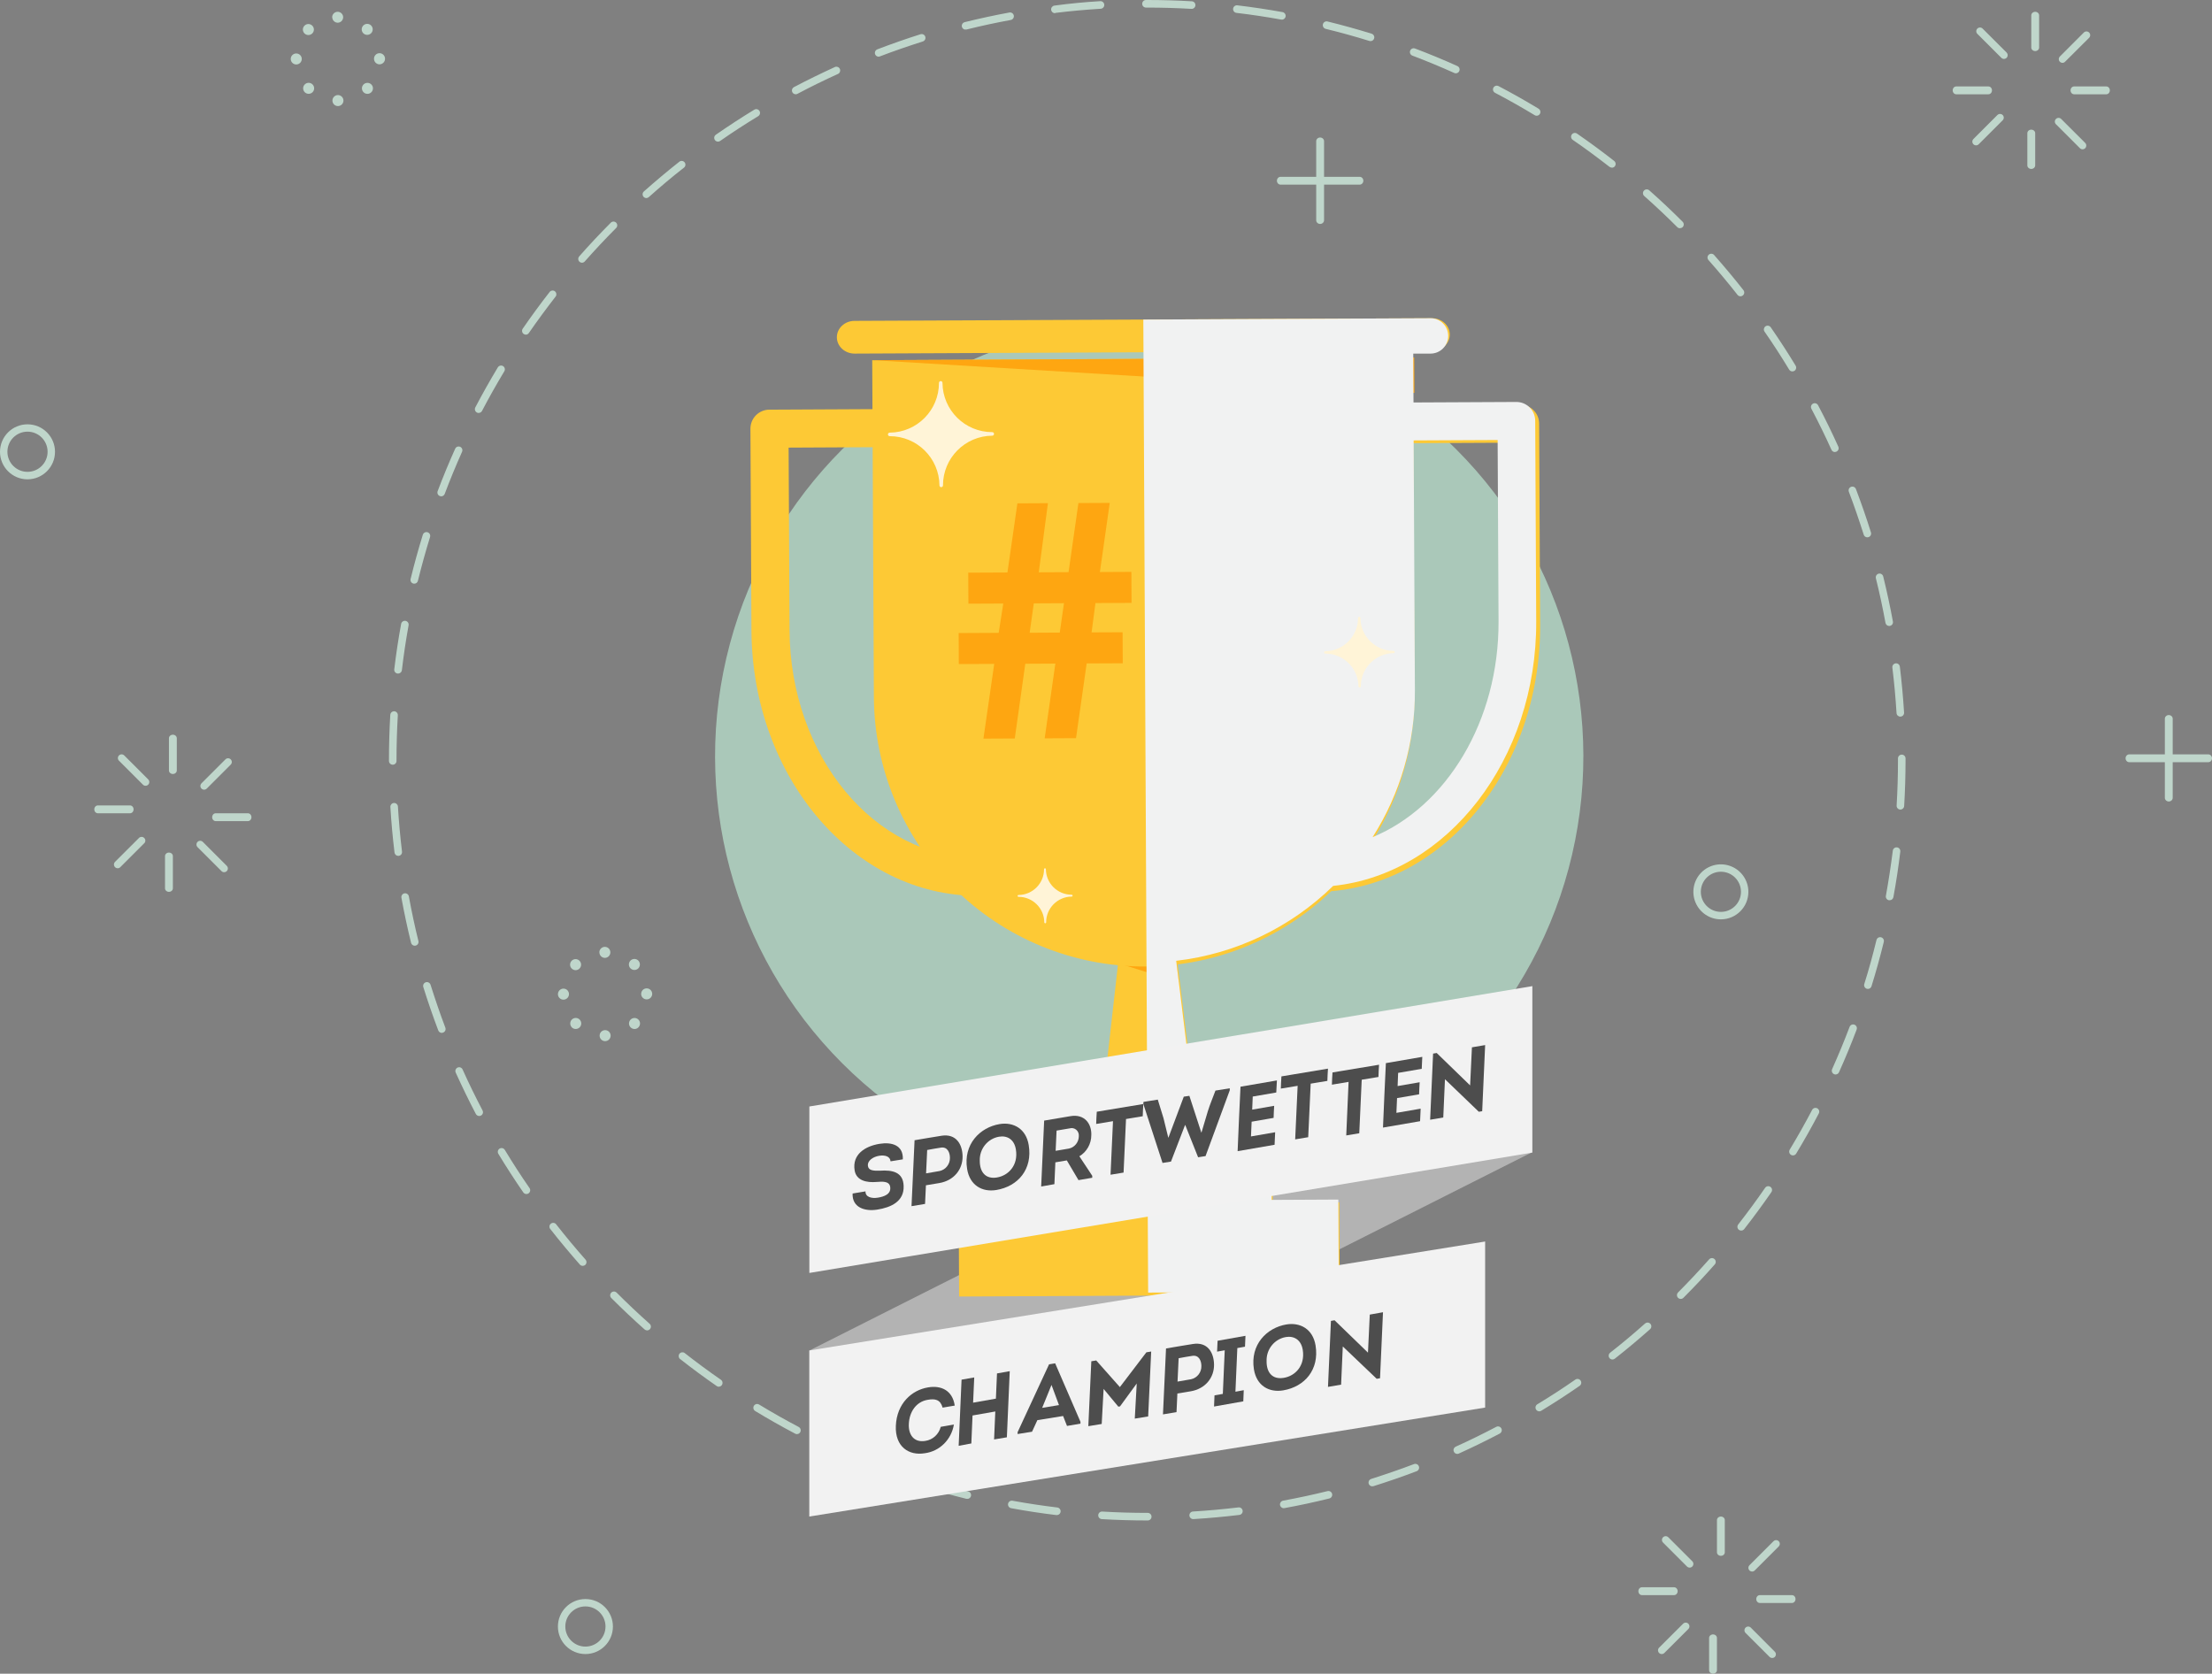 <?xml version="1.0" encoding="UTF-8"?>
<svg width="563px" height="426px" viewBox="0 0 563 426" version="1.1" xmlns="http://www.w3.org/2000/svg" xmlns:xlink="http://www.w3.org/1999/xlink">
    <rect x="0" y="0" width="563" height="426" fill="#808080" stroke="none"/>
    <!-- Generator: Sketch 48.2 (47327) - http://www.bohemiancoding.com/sketch -->
    <title>illustration_trophy</title>
    <desc>Created with Sketch.</desc>
    <defs></defs>
    <g id="BetSnap_Home_Desktop-HD_v5" stroke="none" stroke-width="1" fill="none" fill-rule="evenodd" transform="translate(-874, -1432)">
        <g id="more_than_betting" transform="translate(0, 1387)" fill-rule="nonzero">
            <g id="illustration_trophy" transform="translate(874, 45)">
                <circle id="Oval" fill="#AAC8B9" transform="translate(292.5, 192.5) rotate(-45) translate(-292.5, -192.5) " cx="292.5" cy="192.5" r="110.5"></circle>
                <path d="M438.003,396 C437.451,396 437.003,395.599 437.003,395.105 L437.003,386.965 C436.974,386.629 437.157,386.308 437.478,386.132 C437.798,385.956 438.202,385.956 438.522,386.132 C438.843,386.308 439.026,386.629 438.997,386.965 L438.997,395.105 C438.999,395.342 438.895,395.569 438.708,395.737 C438.521,395.905 438.268,396 438.003,396 Z" id="Shape" fill="#BFD6CB"></path>
                <path d="M430.051,399 C429.799,398.999 429.558,398.9 429.378,398.723 L423.279,392.626 C422.908,392.255 422.907,391.653 423.277,391.28 C423.646,390.908 424.247,390.906 424.619,391.277 L430.723,397.381 C431.092,397.752 431.092,398.352 430.723,398.723 C430.544,398.9 430.302,398.999 430.051,399 Z" id="Shape" fill="#BFD6CB"></path>
                <path d="M426.098,406 L417.902,406 C417.404,406 417,405.552 417,405 C417,404.448 417.404,404 417.902,404 L426.098,404 C426.42,404 426.718,404.191 426.879,404.5 C427.04,404.809 427.04,405.191 426.879,405.5 C426.718,405.809 426.42,406 426.098,406 Z" id="Shape" fill="#BFD6CB"></path>
                <path d="M422.947,421 C422.695,421.002 422.453,420.902 422.275,420.723 C421.908,420.348 421.908,419.748 422.275,419.373 L428.384,413.28 C428.561,413.101 428.802,413 429.054,413 C429.305,413 429.546,413.101 429.723,413.28 C430.092,413.652 430.092,414.253 429.723,414.625 L423.614,420.723 C423.437,420.9 423.197,421 422.947,421 Z" id="Shape" fill="#BFD6CB"></path>
                <path d="M436.003,426 C435.451,426 435.003,425.599 435.003,425.105 L435.003,416.965 C434.974,416.629 435.157,416.308 435.478,416.132 C435.798,415.956 436.202,415.956 436.522,416.132 C436.843,416.308 437.026,416.629 436.997,416.965 L436.997,425.105 C436.999,425.342 436.895,425.569 436.708,425.737 C436.521,425.905 436.268,426 436.003,426 Z" id="Shape" fill="#BFD6CB"></path>
                <path d="M451.054,422 C450.801,422 450.558,421.899 450.381,421.717 L444.28,415.626 C443.908,415.255 443.907,414.653 444.277,414.28 C444.647,413.908 445.248,413.906 445.619,414.277 L451.721,420.398 C451.899,420.575 452,420.817 452,421.069 C452,421.321 451.899,421.563 451.721,421.74 C451.542,421.913 451.302,422.006 451.054,422 Z" id="Shape" fill="#BFD6CB"></path>
                <path d="M456.098,408 L447.902,408 C447.58,408 447.282,407.809 447.121,407.5 C446.96,407.191 446.96,406.809 447.121,406.5 C447.282,406.191 447.58,406 447.902,406 L456.098,406 C456.42,406 456.718,406.191 456.879,406.5 C457.04,406.809 457.04,407.191 456.879,407.5 C456.718,407.809 456.42,408 456.098,408 Z" id="Shape" fill="#BFD6CB"></path>
                <path d="M445.946,400 C445.564,400.002 445.219,399.771 445.072,399.418 C444.925,399.064 445.007,398.656 445.278,398.386 L451.356,392.314 C451.589,392.054 451.946,391.944 452.285,392.028 C452.624,392.112 452.888,392.377 452.972,392.717 C453.056,393.056 452.947,393.414 452.687,393.647 L446.615,399.725 C446.436,399.901 446.196,399.999 445.946,400 Z" id="Shape" fill="#BFD6CB"></path>
                <path d="M44,197 C43.448,197 43,196.596 43,196.098 L43,187.902 C43,187.404 43.448,187 44,187 C44.552,187 45,187.404 45,187.902 L45,196.098 C45,196.596 44.552,197 44,197 Z" id="Shape" fill="#BFD6CB"></path>
                <path d="M37.054,200 C36.801,200.002 36.558,199.9 36.381,199.718 L30.277,193.619 C30.037,193.379 29.944,193.029 30.033,192.702 C30.121,192.374 30.378,192.119 30.705,192.032 C31.033,191.945 31.382,192.039 31.622,192.279 L37.721,198.379 C37.899,198.556 38,198.797 38,199.049 C38,199.3 37.899,199.541 37.721,199.718 C37.546,199.899 37.305,200 37.054,200 Z" id="Shape" fill="#BFD6CB"></path>
                <path d="M33.098,207 L24.902,207 C24.404,207 24,206.552 24,206 C24,205.448 24.404,205 24.902,205 L33.098,205 C33.596,205 34,205.448 34,206 C34,206.552 33.596,207 33.098,207 Z" id="Shape" fill="#BFD6CB"></path>
                <path d="M29.956,221 C29.569,220.997 29.221,220.763 29.073,220.406 C28.925,220.049 29.006,219.638 29.278,219.364 L35.476,213.179 C35.858,212.907 36.381,212.949 36.715,213.279 C37.048,213.608 37.095,214.129 36.825,214.513 L30.639,220.697 C30.462,220.886 30.216,220.996 29.956,221 Z" id="Shape" fill="#BFD6CB"></path>
                <path d="M43,227 C42.448,227 42,226.596 42,226.098 L42,217.902 C42,217.404 42.448,217 43,217 C43.552,217 44,217.404 44,217.902 L44,226.098 C44,226.596 43.552,227 43,227 Z" id="Shape" fill="#BFD6CB"></path>
                <path d="M57.054,222 C56.801,222.002 56.559,221.902 56.381,221.724 L50.277,215.619 C50.037,215.379 49.944,215.029 50.033,214.702 C50.121,214.374 50.378,214.119 50.705,214.032 C51.033,213.945 51.382,214.039 51.622,214.279 L57.72,220.379 C57.992,220.649 58.075,221.057 57.929,221.412 C57.783,221.767 57.437,221.999 57.054,222 Z" id="Shape" fill="#BFD6CB"></path>
                <path d="M63.098,209 L54.902,209 C54.404,209 54,208.552 54,208 C54,207.448 54.404,207 54.902,207 L63.098,207 C63.596,207 64,207.448 64,208 C64,208.552 63.596,209 63.098,209 Z" id="Shape" fill="#BFD6CB"></path>
                <path d="M51.947,201 C51.564,200.999 51.22,200.769 51.073,200.416 C50.926,200.063 51.005,199.656 51.274,199.384 L57.381,193.277 C57.752,192.907 58.353,192.908 58.723,193.28 C59.093,193.651 59.092,194.252 58.72,194.622 L52.614,200.724 C52.437,200.901 52.197,201 51.947,201 Z" id="Shape" fill="#BFD6CB"></path>
                <path d="M518,13 C517.448,13 517,12.596 517,12.098 L517,3.902 C517,3.58 517.191,3.282 517.5,3.121 C517.809,2.96 518.191,2.96 518.5,3.121 C518.809,3.282 519,3.58 519,3.902 L519,12.098 C519,12.596 518.552,13 518,13 Z" id="Shape" fill="#BFD6CB"></path>
                <path d="M510.061,15 C509.808,14.999 509.565,14.898 509.387,14.718 L503.277,8.619 C502.908,8.249 502.908,7.649 503.277,7.279 C503.454,7.101 503.696,7 503.947,7 C504.199,7 504.44,7.101 504.618,7.279 L510.728,13.379 C510.995,13.651 511.073,14.056 510.928,14.409 C510.783,14.761 510.442,14.994 510.061,15 Z" id="Shape" fill="#BFD6CB"></path>
                <path d="M506.098,24 L497.902,24 C497.404,24 497,23.552 497,23 C497,22.448 497.404,22 497.902,22 L506.098,22 C506.596,22 507,22.448 507,23 C507,23.552 506.596,24 506.098,24 Z" id="Shape" fill="#BFD6CB"></path>
                <path d="M502.942,37 C502.56,36.997 502.217,36.766 502.072,36.413 C501.926,36.061 502.006,35.655 502.274,35.384 L508.38,29.277 C508.75,28.908 509.35,28.908 509.721,29.277 C509.899,29.454 510,29.695 510,29.947 C510,30.199 509.899,30.44 509.721,30.617 L503.615,36.724 C503.436,36.901 503.194,37 502.942,37 Z" id="Shape" fill="#BFD6CB"></path>
                <path d="M517,43 C516.448,43 516,42.596 516,42.098 L516,33.902 C516,33.404 516.448,33 517,33 C517.552,33 518,33.404 518,33.902 L518,42.098 C518,42.596 517.552,43 517,43 Z" id="Shape" fill="#BFD6CB"></path>
                <path d="M530.052,38 C529.802,38 529.562,37.901 529.385,37.724 L523.277,31.619 C522.908,31.249 522.908,30.649 523.277,30.279 C523.454,30.101 523.695,30 523.947,30 C524.199,30 524.44,30.101 524.617,30.279 L530.725,36.379 C531.092,36.752 531.092,37.351 530.725,37.724 C530.547,37.902 530.304,38.002 530.052,38 Z" id="Shape" fill="#BFD6CB"></path>
                <path d="M536.098,24 L527.902,24 C527.404,24 527,23.552 527,23 C527,22.448 527.404,22 527.902,22 L536.098,22 C536.596,22 537,22.448 537,23 C537,23.552 536.596,24 536.098,24 Z" id="Shape" fill="#BFD6CB"></path>
                <path d="M524.947,16 C524.565,15.999 524.22,15.769 524.073,15.416 C523.926,15.063 524.005,14.656 524.274,14.385 L530.377,8.279 C530.747,7.908 531.349,7.907 531.72,8.277 C532.092,8.646 532.093,9.247 531.723,9.619 L525.614,15.701 C525.441,15.886 525.201,15.994 524.947,16 Z" id="Shape" fill="#BFD6CB"></path>
                <path d="M336,57 C335.448,57 335,56.58 335,56.063 L335,35.937 C335,35.42 335.448,35 336,35 C336.552,35 337,35.42 337,35.937 L337,56.063 C337,56.58 336.552,57 336,57 Z" id="Shape" fill="#BFD6CB"></path>
                <path d="M345.996,46.997 L326.004,46.997 C325.655,47.026 325.32,46.843 325.137,46.522 C324.954,46.202 324.954,45.798 325.137,45.478 C325.32,45.157 325.655,44.974 326.004,45.003 L345.996,45.003 C346.345,44.974 346.68,45.157 346.863,45.478 C347.046,45.798 347.046,46.202 346.863,46.522 C346.68,46.843 346.345,47.026 345.996,46.997 Z" id="Shape" fill="#BFD6CB"></path>
                <path d="M552,204 C551.448,204 551,203.581 551,203.063 L551,182.937 C551,182.419 551.448,182 552,182 C552.552,182 553,182.419 553,182.937 L553,203.052 C553.003,203.302 552.899,203.543 552.711,203.722 C552.523,203.9 552.267,204 552,204 Z" id="Shape" fill="#BFD6CB"></path>
                <path d="M561.996,193.997 L542.004,193.997 C541.655,194.026 541.32,193.843 541.137,193.522 C540.954,193.202 540.954,192.798 541.137,192.478 C541.32,192.157 541.655,191.974 542.004,192.003 L561.996,192.003 C562.345,191.974 562.68,192.157 562.863,192.478 C563.046,192.798 563.046,193.202 562.863,193.522 C562.68,193.843 562.345,194.026 561.996,193.997 Z" id="Shape" fill="#BFD6CB"></path>
                <path d="M438.006,234 C435.174,234.002 432.619,232.298 431.534,229.681 C430.449,227.065 431.048,224.053 433.05,222.05 C435.053,220.048 438.065,219.449 440.681,220.534 C443.298,221.619 445.002,224.174 445,227.006 C444.994,230.866 441.866,233.994 438.006,234 Z M438.006,221.879 C435.184,221.879 432.896,224.167 432.896,226.989 C432.896,229.811 435.184,232.098 438.006,232.098 C440.828,232.098 443.115,229.811 443.115,226.989 C443.115,224.167 440.828,221.879 438.006,221.879 Z" id="Shape" fill="#BFD6CB"></path>
                <path d="M149,421 C145.134,421 142,417.866 142,414 C142,410.134 145.134,407 149,407 C152.866,407 156,410.134 156,414 C155.997,417.865 152.865,420.997 149,421 Z M149,408.875 C146.176,408.875 143.886,411.164 143.886,413.989 C143.886,416.813 146.176,419.102 149,419.102 C151.824,419.102 154.114,416.813 154.114,413.989 C154.114,411.164 151.824,408.875 149,408.875 Z" id="Shape" fill="#BFD6CB"></path>
                <path d="M7,122 C3.134,122 4.73447626e-16,118.866 0,115 C-4.73447626e-16,111.134 3.134,108 7,108 C10.866,108 14,111.134 14,115 C13.994,118.863 10.863,121.994 7,122 Z M7,109.869 C4.176,109.869 1.886,112.159 1.886,114.983 C1.886,117.807 4.176,120.097 7,120.097 C9.824,120.097 12.114,117.807 12.114,114.983 C12.114,112.159 9.824,109.869 7,109.869 Z" id="Shape" fill="#BFD6CB"></path>
                <path d="M84.611,25.601 C84.611,24.828 85.237,24.2 86.011,24.197 C86.786,24.2 87.414,24.827 87.417,25.601 C87.414,26.375 86.786,27 86.011,27 C85.238,27 84.611,26.374 84.611,25.601 Z M77.565,23.472 C77.022,22.923 77.022,22.039 77.565,21.49 C77.828,21.226 78.185,21.078 78.557,21.078 C78.93,21.078 79.287,21.226 79.549,21.49 C80.096,22.038 80.096,22.924 79.549,23.472 C79.282,23.732 78.925,23.878 78.552,23.88 C78.182,23.88 77.827,23.733 77.565,23.472 Z M92.53,23.472 C91.984,22.926 91.984,22.042 92.53,21.496 C93.08,20.953 93.964,20.953 94.514,21.496 C94.777,21.757 94.925,22.113 94.925,22.484 C94.925,22.855 94.777,23.21 94.514,23.472 C94.254,23.74 93.896,23.89 93.522,23.885 C93.136,23.89 92.765,23.732 92.502,23.449 L92.53,23.472 Z M74,15.006 C74.003,14.232 74.632,13.607 75.406,13.607 C76.177,13.607 76.803,14.23 76.806,15 C76.809,15.773 76.186,16.404 75.411,16.41 C74.634,16.41 74.003,15.782 74,15.006 Z M95.194,14.977 L95.194,14.943 C95.191,14.572 95.337,14.215 95.599,13.951 C95.86,13.687 96.217,13.539 96.589,13.539 C97.363,13.536 97.994,14.159 98,14.932 L98,14.96 C98,15.738 97.372,16.37 96.594,16.376 C95.824,16.37 95.2,15.747 95.194,14.977 Z M77.497,8.51 C76.954,7.961 76.954,7.077 77.497,6.528 C77.76,6.265 78.117,6.116 78.489,6.116 C78.862,6.116 79.219,6.265 79.481,6.528 C79.745,6.791 79.893,7.147 79.893,7.519 C79.893,7.891 79.745,8.248 79.481,8.51 C79.217,8.771 78.861,8.917 78.489,8.918 C78.118,8.919 77.761,8.772 77.497,8.51 Z M92.473,8.471 C91.926,7.921 91.926,7.033 92.473,6.483 C93.022,5.937 93.909,5.937 94.457,6.483 C95,7.03 95,7.912 94.457,8.459 C94.192,8.723 93.834,8.871 93.46,8.873 C93.091,8.873 92.737,8.729 92.473,8.471 Z M84.538,4.41 C84.536,4.038 84.683,3.68 84.945,3.415 C85.208,3.151 85.565,3.002 85.938,3 C86.31,2.999 86.668,3.145 86.931,3.408 C87.195,3.67 87.343,4.027 87.343,4.399 C87.332,5.15 86.729,5.759 85.977,5.781 C85.212,5.784 84.584,5.175 84.566,4.41 L84.538,4.41 Z" id="Shape" fill="#BFD6CB"></path>
                <path d="M152.618,263.598 C152.616,263.226 152.763,262.869 153.026,262.605 C153.289,262.342 153.645,262.195 154.017,262.196 C154.791,262.196 155.419,262.823 155.422,263.598 C155.419,264.373 154.791,265 154.017,265 C153.645,265.002 153.289,264.854 153.026,264.591 C152.763,264.328 152.616,263.97 152.618,263.598 Z M145.547,261.493 C145.004,260.942 145.004,260.057 145.547,259.506 C145.809,259.242 146.166,259.094 146.538,259.094 C146.91,259.094 147.267,259.242 147.53,259.506 C148.076,260.056 148.076,260.944 147.53,261.493 C147.264,261.755 146.906,261.902 146.533,261.901 C146.158,261.908 145.798,261.76 145.536,261.493 L145.547,261.493 Z M160.504,261.493 C159.959,260.946 159.959,260.059 160.504,259.512 C161.054,258.968 161.938,258.968 162.487,259.512 C162.751,259.774 162.899,260.131 162.899,260.502 C162.899,260.874 162.751,261.231 162.487,261.493 C162.228,261.762 161.869,261.912 161.496,261.907 C161.115,261.907 160.752,261.749 160.493,261.47 L160.504,261.493 Z M142.011,253.037 C142.011,252.26 142.641,251.629 143.417,251.629 C144.187,251.629 144.813,252.254 144.816,253.026 C144.819,253.801 144.196,254.432 143.422,254.439 C143.044,254.443 142.679,254.295 142.412,254.027 C142.144,253.758 141.995,253.393 142,253.014 L142.011,253.037 Z M163.195,253.009 L163.195,252.969 C163.192,252.597 163.338,252.24 163.6,251.976 C163.862,251.713 164.218,251.566 164.589,251.567 C165.361,251.564 165.991,252.185 166,252.957 C166,253.736 165.372,254.367 164.595,254.371 C163.825,254.374 163.197,253.756 163.184,252.986 L163.195,253.009 Z M145.507,246.522 C144.961,245.973 144.961,245.085 145.507,244.536 C145.77,244.272 146.127,244.123 146.499,244.123 C146.871,244.123 147.228,244.272 147.49,244.536 C147.754,244.799 147.902,245.156 147.902,245.529 C147.902,245.901 147.754,246.259 147.49,246.522 C147.228,246.787 146.871,246.936 146.499,246.936 C146.119,246.932 145.757,246.775 145.496,246.499 L145.507,246.522 Z M160.476,246.482 C159.929,245.931 159.929,245.041 160.476,244.49 C161.024,243.943 161.911,243.943 162.459,244.49 C162.999,245.042 162.999,245.925 162.459,246.476 C162.192,246.737 161.834,246.883 161.462,246.885 C161.086,246.883 160.727,246.729 160.465,246.459 L160.476,246.482 Z M152.544,242.413 C152.542,242.04 152.689,241.681 152.952,241.416 C153.214,241.151 153.571,241.002 153.943,241 C154.316,240.999 154.673,241.146 154.937,241.409 C155.2,241.672 155.348,242.029 155.348,242.402 C155.345,243.173 154.725,243.8 153.955,243.809 C153.582,243.806 153.226,243.655 152.964,243.389 C152.703,243.123 152.558,242.764 152.561,242.39 L152.544,242.413 Z" id="Shape" fill="#BFD6CB"></path>
                <path d="M292.125,387 L292.02,387 C288.181,387 284.294,386.883 280.478,386.661 C280.122,386.659 279.796,386.46 279.63,386.144 C279.465,385.828 279.487,385.446 279.688,385.151 C279.888,384.856 280.235,384.696 280.589,384.735 C284.37,384.958 288.216,385.069 292.02,385.069 L292.125,385.069 C292.657,385.069 293.088,385.501 293.088,386.034 C293.088,386.568 292.657,387 292.125,387 Z M303.721,386.649 C303.189,386.665 302.745,386.246 302.729,385.713 C302.712,385.179 303.13,384.734 303.662,384.718 C307.484,384.49 311.353,384.133 315.152,383.682 C315.505,383.617 315.865,383.753 316.086,384.037 C316.307,384.32 316.353,384.703 316.204,385.031 C316.056,385.358 315.738,385.576 315.38,385.596 C311.546,386.058 307.642,386.415 303.779,386.649 L303.721,386.649 Z M268.988,385.631 L268.871,385.631 C265.031,385.168 261.157,384.583 257.346,383.875 C257.007,383.814 256.727,383.575 256.611,383.25 C256.495,382.925 256.56,382.563 256.783,382.299 C257.006,382.036 257.351,381.912 257.69,381.973 C261.46,382.658 265.276,383.237 269.099,383.694 C269.608,383.75 269.984,384.196 269.954,384.709 C269.925,385.222 269.5,385.622 268.988,385.619 L268.988,385.631 Z M326.73,383.875 C326.236,383.869 325.828,383.488 325.784,382.995 C325.74,382.502 326.076,382.056 326.561,381.962 C330.336,381.265 334.147,380.452 337.841,379.539 C338.181,379.437 338.55,379.531 338.8,379.784 C339.05,380.037 339.141,380.407 339.037,380.748 C338.933,381.088 338.65,381.343 338.302,381.412 C334.555,382.336 330.716,383.167 326.905,383.858 L326.73,383.875 Z M246.2,381.488 C246.123,381.496 246.044,381.496 245.967,381.488 C242.209,380.563 238.433,379.51 234.739,378.363 C234.411,378.259 234.163,377.986 234.089,377.649 C234.015,377.311 234.127,376.96 234.381,376.727 C234.635,376.494 234.994,376.415 235.323,376.52 C238.976,377.655 242.716,378.697 246.439,379.609 C246.909,379.728 247.218,380.178 247.16,380.661 C247.103,381.143 246.696,381.507 246.212,381.511 L246.2,381.488 Z M349.267,378.316 C348.795,378.311 348.396,377.964 348.325,377.496 C348.254,377.028 348.531,376.578 348.981,376.432 C352.639,375.262 356.31,374.015 359.887,372.652 C360.385,372.463 360.942,372.714 361.13,373.214 C361.319,373.713 361.068,374.271 360.57,374.46 C356.958,375.835 353.246,377.117 349.552,378.275 C349.444,378.304 349.332,378.314 349.22,378.305 L349.267,378.316 Z M224.037,374.589 C223.921,374.588 223.807,374.566 223.699,374.524 C220.069,373.149 216.445,371.645 212.909,370.048 C212.574,369.92 212.338,369.616 212.296,369.26 C212.254,368.903 212.412,368.553 212.707,368.35 C213.003,368.147 213.386,368.125 213.702,368.293 C217.204,369.872 220.787,371.365 224.375,372.728 C224.807,372.895 225.06,373.345 224.977,373.802 C224.894,374.258 224.5,374.591 224.037,374.595 L224.037,374.589 Z M370.905,370.06 C370.453,370.058 370.063,369.741 369.968,369.298 C369.872,368.855 370.097,368.405 370.508,368.216 C374.009,366.637 377.475,364.934 380.866,363.149 C381.332,362.931 381.887,363.118 382.126,363.576 C382.365,364.033 382.203,364.597 381.759,364.858 C378.339,366.66 374.82,368.369 371.301,369.972 C371.176,370.028 371.041,370.058 370.905,370.06 Z M202.843,365.021 C202.686,365.022 202.532,364.983 202.393,364.91 C198.974,363.108 195.554,361.171 192.234,359.158 C191.926,358.986 191.737,358.659 191.741,358.306 C191.744,357.953 191.939,357.63 192.25,357.464 C192.561,357.297 192.937,357.314 193.231,357.508 C196.517,359.503 199.901,361.417 203.292,363.202 C203.684,363.409 203.884,363.857 203.778,364.288 C203.671,364.719 203.285,365.022 202.843,365.021 Z M391.778,359.223 C391.442,359.224 391.13,359.049 390.955,358.76 C390.681,358.304 390.824,357.712 391.276,357.432 C394.556,355.442 397.818,353.336 400.957,351.147 C401.166,351.001 401.424,350.944 401.675,350.989 C401.926,351.034 402.149,351.177 402.294,351.387 C402.595,351.826 402.489,352.426 402.054,352.733 C398.88,354.933 395.589,357.069 392.274,359.082 C392.125,359.174 391.953,359.222 391.778,359.223 Z M182.967,352.973 C182.769,352.969 182.577,352.904 182.418,352.786 C179.238,350.58 176.081,348.251 173.029,345.852 C172.675,345.511 172.633,344.957 172.933,344.567 C173.232,344.176 173.776,344.075 174.196,344.33 C177.219,346.706 180.347,349.012 183.498,351.194 C183.841,351.436 183.988,351.872 183.863,352.273 C183.738,352.674 183.368,352.947 182.949,352.95 L182.967,352.973 Z M410.428,346.033 C410.003,346.047 409.619,345.778 409.484,345.373 C409.35,344.968 409.496,344.523 409.845,344.278 C412.85,341.937 415.826,339.427 418.703,336.87 C418.961,336.641 419.32,336.567 419.647,336.676 C419.973,336.785 420.217,337.061 420.286,337.399 C420.355,337.737 420.238,338.086 419.981,338.315 C417.063,340.895 414.064,343.412 411.029,345.799 C410.863,345.946 410.65,346.029 410.428,346.033 Z M164.708,338.625 C164.474,338.623 164.249,338.538 164.072,338.385 C161.183,335.816 158.324,333.119 155.581,330.374 C155.337,330.131 155.241,329.775 155.33,329.442 C155.418,329.108 155.677,328.847 156.009,328.757 C156.342,328.667 156.697,328.761 156.941,329.005 C159.66,331.726 162.484,334.394 165.349,336.94 C165.647,337.207 165.75,337.63 165.607,338.004 C165.465,338.378 165.107,338.625 164.708,338.625 Z M427.771,330.614 C427.384,330.611 427.037,330.376 426.889,330.017 C426.741,329.658 426.822,329.246 427.094,328.97 C429.802,326.249 432.463,323.417 435.007,320.544 C435.36,320.145 435.969,320.108 436.367,320.462 C436.765,320.816 436.802,321.426 436.449,321.825 C433.881,324.751 431.197,327.589 428.454,330.333 C428.272,330.514 428.027,330.615 427.771,330.614 Z M148.31,322.194 C148.033,322.194 147.769,322.075 147.586,321.866 C145.019,318.94 142.504,315.944 140.123,312.896 C139.858,312.631 139.77,312.236 139.897,311.884 C140.024,311.531 140.343,311.284 140.715,311.25 C141.087,311.216 141.446,311.401 141.634,311.725 C143.997,314.739 146.483,317.729 149.028,320.602 C149.197,320.794 149.284,321.045 149.269,321.301 C149.253,321.557 149.137,321.796 148.946,321.966 C148.769,322.118 148.543,322.199 148.31,322.194 Z M443.16,313.217 C442.948,313.214 442.743,313.142 442.576,313.013 C442.374,312.855 442.244,312.623 442.213,312.368 C442.183,312.113 442.254,311.857 442.413,311.655 C444.782,308.624 447.081,305.488 449.263,302.334 C449.566,301.894 450.167,301.784 450.606,302.088 C451.044,302.392 451.154,302.994 450.851,303.434 C448.651,306.617 446.322,309.788 443.93,312.849 C443.743,313.084 443.459,313.22 443.16,313.217 Z M133.984,303.913 C133.667,303.913 133.371,303.758 133.19,303.498 C130.99,300.309 128.86,297.014 126.853,293.702 C126.66,293.407 126.643,293.03 126.809,292.718 C126.974,292.407 127.297,292.211 127.649,292.208 C128.001,292.204 128.327,292.394 128.498,292.702 C130.482,295.979 132.583,299.244 134.777,302.398 C135.078,302.838 134.969,303.439 134.532,303.744 C134.371,303.856 134.18,303.915 133.984,303.913 Z M456.342,294.083 C455.995,294.082 455.676,293.894 455.506,293.592 C455.335,293.289 455.341,292.918 455.519,292.62 C457.509,289.325 459.423,285.937 461.203,282.538 C461.353,282.216 461.667,282.002 462.021,281.982 C462.375,281.962 462.711,282.139 462.896,282.442 C463.082,282.745 463.086,283.126 462.907,283.433 C461.11,286.868 459.178,290.297 457.165,293.621 C456.993,293.905 456.686,294.08 456.354,294.083 L456.342,294.083 Z M121.968,284.053 C121.612,284.052 121.284,283.854 121.116,283.538 C119.319,280.109 117.615,276.581 116.01,273.052 C115.843,272.735 115.865,272.351 116.068,272.055 C116.27,271.759 116.62,271.6 116.975,271.642 C117.331,271.684 117.633,271.921 117.761,272.256 C119.337,275.767 121.041,279.243 122.82,282.637 C122.978,282.936 122.968,283.297 122.793,283.586 C122.619,283.876 122.306,284.053 121.968,284.053 Z M467.19,273.485 C466.863,273.485 466.559,273.318 466.382,273.042 C466.206,272.767 466.18,272.42 466.315,272.122 C467.885,268.611 469.378,265.018 470.738,261.419 C470.846,261.078 471.133,260.824 471.484,260.761 C471.835,260.697 472.193,260.833 472.414,261.115 C472.634,261.396 472.681,261.777 472.535,262.104 C471.164,265.738 469.659,269.377 468.065,272.918 C467.911,273.264 467.568,273.486 467.19,273.485 Z M112.451,262.9 C112.052,262.9 111.695,262.653 111.552,262.279 C110.181,258.651 108.897,254.936 107.742,251.232 C107.58,250.723 107.861,250.179 108.369,250.017 C108.876,249.856 109.419,250.138 109.58,250.647 C110.747,254.31 111.99,257.99 113.355,261.577 C113.443,261.82 113.431,262.088 113.322,262.322 C113.212,262.556 113.014,262.736 112.772,262.824 C112.67,262.869 112.562,262.895 112.451,262.9 Z M475.418,251.712 C475.321,251.711 475.225,251.695 475.132,251.665 C474.625,251.507 474.341,250.968 474.496,250.459 C475.663,246.79 476.673,243.039 477.589,239.312 C477.657,238.962 477.912,238.679 478.251,238.574 C478.591,238.47 478.96,238.561 479.212,238.812 C479.464,239.063 479.558,239.433 479.456,239.774 C478.534,243.543 477.484,247.329 476.334,251.033 C476.206,251.44 475.827,251.716 475.401,251.712 L475.418,251.712 Z M105.559,240.711 C105.115,240.712 104.728,240.406 104.625,239.973 C103.698,236.211 102.875,232.366 102.18,228.551 C102.096,228.203 102.211,227.838 102.478,227.601 C102.745,227.364 103.12,227.294 103.454,227.42 C103.788,227.545 104.025,227.845 104.071,228.2 C104.76,231.98 105.577,235.807 106.493,239.511 C106.621,240.028 106.308,240.552 105.793,240.681 C105.71,240.701 105.626,240.71 105.542,240.711 L105.559,240.711 Z M480.944,229.136 L480.769,229.136 C480.518,229.091 480.295,228.946 480.151,228.735 C480.006,228.524 479.951,228.264 479.999,228.013 C480.682,224.232 481.259,220.406 481.75,216.573 C481.772,216.215 481.991,215.899 482.317,215.753 C482.643,215.606 483.023,215.653 483.305,215.874 C483.586,216.095 483.722,216.454 483.658,216.807 C483.197,220.651 482.613,224.543 481.907,228.358 C481.816,228.824 481.4,229.154 480.927,229.136 L480.944,229.136 Z M101.363,217.843 C100.877,217.843 100.468,217.478 100.412,216.994 C99.945,213.15 99.589,209.235 99.356,205.355 C99.35,204.84 99.748,204.411 100.26,204.38 C100.773,204.349 101.22,204.726 101.276,205.238 C101.509,209.077 101.859,212.956 102.32,216.766 C102.352,217.02 102.28,217.276 102.123,217.477 C101.965,217.678 101.734,217.807 101.48,217.837 L101.363,217.843 Z M483.693,206.057 L483.634,206.057 C483.105,206.026 482.7,205.571 482.73,205.039 C482.958,201.218 483.074,197.327 483.074,193.471 L483.074,193.038 C483.074,192.504 483.505,192.072 484.037,192.072 C484.569,192.072 485,192.504 485,193.038 L485,193.447 C485,197.344 484.883,201.277 484.65,205.15 C484.619,205.659 484.2,206.055 483.693,206.057 Z M99.963,194.641 C99.431,194.641 99,194.209 99,193.676 L99,193.465 C99,189.656 99.111,185.793 99.333,181.996 C99.335,181.639 99.533,181.312 99.848,181.146 C100.163,180.98 100.544,181.002 100.838,181.203 C101.132,181.405 101.292,181.752 101.252,182.107 C101.031,185.87 100.92,189.714 100.92,193.465 L100.92,193.676 C100.921,193.931 100.821,194.177 100.642,194.358 C100.462,194.539 100.218,194.641 99.963,194.641 Z M483.664,182.4 C483.156,182.397 482.737,182.001 482.707,181.493 C482.467,177.648 482.123,173.774 481.65,169.971 C481.586,169.618 481.722,169.259 482.004,169.038 C482.285,168.817 482.665,168.77 482.992,168.917 C483.318,169.063 483.536,169.379 483.559,169.737 C484.025,173.575 484.387,177.496 484.627,181.376 C484.642,181.631 484.556,181.882 484.386,182.074 C484.216,182.265 483.977,182.38 483.722,182.394 L483.664,182.4 Z M101.305,171.434 L101.188,171.434 C100.662,171.37 100.286,170.891 100.348,170.363 C100.809,166.507 101.387,162.615 102.099,158.806 C102.192,158.281 102.692,157.931 103.216,158.025 C103.74,158.119 104.089,158.62 103.995,159.145 C103.312,162.92 102.735,166.752 102.285,170.591 C102.223,171.083 101.799,171.447 101.305,171.434 Z M480.839,159.327 C480.376,159.324 479.98,158.993 479.894,158.537 C479.2,154.757 478.383,150.93 477.461,147.226 C477.359,146.884 477.452,146.515 477.705,146.264 C477.957,146.013 478.326,145.921 478.666,146.026 C479.005,146.13 479.26,146.414 479.328,146.763 C480.256,150.526 481.079,154.37 481.785,158.186 C481.832,158.437 481.778,158.697 481.633,158.908 C481.488,159.119 481.266,159.264 481.014,159.309 L480.839,159.327 Z M105.442,148.566 C105.366,148.565 105.289,148.555 105.215,148.536 C104.965,148.477 104.75,148.32 104.617,148.1 C104.485,147.88 104.445,147.615 104.509,147.366 C105.425,143.598 106.475,139.806 107.619,136.102 C107.723,135.773 107.995,135.524 108.331,135.45 C108.668,135.376 109.018,135.487 109.25,135.743 C109.483,135.998 109.561,136.358 109.457,136.687 C108.325,140.35 107.286,144.101 106.376,147.805 C106.283,148.248 105.894,148.565 105.442,148.566 Z M475.272,136.769 C474.851,136.769 474.479,136.494 474.356,136.09 C473.189,132.433 471.94,128.752 470.569,125.159 C470.447,124.836 470.506,124.473 470.724,124.205 C470.942,123.938 471.286,123.807 471.626,123.863 C471.966,123.919 472.25,124.152 472.372,124.475 C473.749,128.103 475.039,131.819 476.194,135.517 C476.35,136.024 476.069,136.562 475.564,136.722 C475.469,136.75 475.371,136.764 475.272,136.763 L475.272,136.769 Z M112.317,126.33 C112.199,126.329 112.082,126.307 111.972,126.265 C111.729,126.18 111.53,125.999 111.42,125.765 C111.31,125.53 111.299,125.262 111.389,125.019 C112.76,121.385 114.26,117.745 115.853,114.205 C115.994,113.892 116.29,113.677 116.632,113.643 C116.973,113.608 117.307,113.759 117.507,114.038 C117.707,114.317 117.744,114.682 117.604,114.995 C116.034,118.506 114.546,122.105 113.192,125.704 C113.053,126.07 112.708,126.317 112.317,126.33 Z M467.015,115.06 C466.633,115.057 466.289,114.827 466.14,114.474 C464.558,110.963 462.854,107.488 461.069,104.1 C460.879,103.793 460.876,103.406 461.06,103.096 C461.244,102.787 461.585,102.606 461.944,102.627 C462.303,102.649 462.621,102.869 462.767,103.198 C464.576,106.622 466.297,110.15 467.89,113.679 C468.025,113.977 468,114.324 467.823,114.599 C467.646,114.875 467.342,115.041 467.015,115.042 L467.015,115.06 Z M121.828,105.112 C121.674,105.113 121.521,105.074 121.385,105.001 C121.158,104.882 120.987,104.678 120.911,104.433 C120.834,104.188 120.858,103.923 120.976,103.696 C122.774,100.261 124.705,96.832 126.707,93.508 C126.981,93.051 127.573,92.903 128.029,93.178 C128.485,93.452 128.632,94.046 128.358,94.503 C126.374,97.797 124.46,101.191 122.68,104.597 C122.513,104.911 122.184,105.105 121.828,105.1 L121.828,105.112 Z M456.202,94.538 C455.866,94.54 455.553,94.364 455.379,94.076 C453.389,90.793 451.294,87.534 449.094,84.38 C448.812,83.942 448.927,83.359 449.354,83.062 C449.781,82.765 450.366,82.861 450.676,83.28 C452.881,86.469 455.017,89.757 457.025,93.069 C457.299,93.525 457.156,94.118 456.704,94.398 C456.551,94.484 456.378,94.529 456.202,94.526 L456.202,94.538 Z M133.832,85.176 C133.637,85.175 133.448,85.114 133.289,85 C133.079,84.856 132.935,84.633 132.889,84.381 C132.842,84.13 132.899,83.87 133.044,83.66 C135.244,80.465 137.567,77.294 139.953,74.239 C140.294,73.884 140.846,73.842 141.235,74.142 C141.624,74.443 141.726,74.989 141.471,75.409 C139.136,78.429 136.802,81.571 134.626,84.731 C134.456,85.009 134.157,85.181 133.832,85.187 L133.832,85.176 Z M442.996,75.421 C442.7,75.422 442.42,75.286 442.238,75.052 C439.868,72.033 437.377,69.049 434.832,66.181 C434.488,65.784 434.524,65.183 434.914,64.83 C435.304,64.478 435.903,64.503 436.262,64.888 C438.835,67.814 441.351,70.804 443.743,73.853 C443.901,74.053 443.973,74.309 443.942,74.563 C443.911,74.816 443.781,75.047 443.58,75.204 C443.415,75.341 443.209,75.417 442.996,75.421 Z M148.135,66.872 C147.756,66.872 147.413,66.65 147.257,66.304 C147.101,65.959 147.161,65.553 147.411,65.269 C149.979,62.343 152.663,59.499 155.394,56.749 C155.627,56.462 156.002,56.333 156.361,56.417 C156.72,56.502 157,56.784 157.081,57.145 C157.162,57.506 157.03,57.881 156.742,58.112 C154.034,60.833 151.374,63.671 148.835,66.544 C148.658,66.748 148.404,66.867 148.135,66.872 Z M427.59,58.094 C427.335,58.096 427.089,57.995 426.908,57.814 C424.194,55.104 421.364,52.436 418.493,49.891 C418.095,49.537 418.058,48.926 418.411,48.527 C418.764,48.128 419.373,48.091 419.771,48.445 C422.689,51.014 425.531,53.712 428.267,56.444 C428.643,56.823 428.643,57.435 428.267,57.814 C428.083,57.983 427.84,58.073 427.59,58.065 L427.59,58.094 Z M164.515,50.417 C164.116,50.417 163.758,50.17 163.615,49.796 C163.473,49.422 163.575,48.999 163.873,48.732 C166.791,46.151 169.779,43.629 172.813,41.236 C173.077,40.97 173.47,40.882 173.822,41.009 C174.174,41.137 174.42,41.457 174.454,41.83 C174.488,42.203 174.303,42.563 173.98,42.752 C170.969,45.092 167.993,47.62 165.128,50.171 C164.96,50.325 164.742,50.412 164.515,50.417 Z M410.212,42.652 C410,42.652 409.795,42.58 409.629,42.447 C406.6,40.107 403.472,37.766 400.292,35.595 C399.854,35.293 399.743,34.692 400.044,34.252 C400.345,33.813 400.945,33.701 401.383,34.004 C404.587,36.215 407.75,38.556 410.808,40.938 C411.156,41.183 411.303,41.628 411.168,42.033 C411.034,42.438 410.65,42.707 410.224,42.693 L410.212,42.652 Z M182.733,36.052 C182.314,36.049 181.945,35.776 181.82,35.375 C181.694,34.974 181.842,34.538 182.185,34.296 C185.336,32.119 188.645,29.948 191.953,27.935 C192.248,27.742 192.624,27.725 192.935,27.891 C193.245,28.057 193.441,28.38 193.444,28.733 C193.448,29.086 193.259,29.413 192.951,29.586 C189.678,31.581 186.427,33.682 183.282,35.882 C183.121,35.994 182.929,36.053 182.733,36.052 Z M391.113,29.463 C390.938,29.463 390.766,29.414 390.617,29.322 C387.326,27.333 383.941,25.419 380.551,23.64 C380.229,23.49 380.017,23.175 379.997,22.82 C379.977,22.465 380.153,22.128 380.455,21.942 C380.758,21.757 381.137,21.753 381.443,21.932 C384.869,23.728 388.288,25.659 391.609,27.672 C391.977,27.897 392.152,28.339 392.037,28.756 C391.921,29.172 391.544,29.461 391.113,29.463 Z M202.533,23.997 C202.086,24.003 201.693,23.699 201.586,23.263 C201.479,22.828 201.685,22.375 202.084,22.172 C205.503,20.363 209.016,18.661 212.541,17.04 C213.017,16.858 213.551,17.078 213.761,17.543 C213.972,18.008 213.785,18.557 213.335,18.795 C209.833,20.375 206.367,22.084 202.983,23.874 C202.845,23.952 202.691,23.994 202.533,23.997 Z M370.549,18.661 C370.414,18.662 370.281,18.634 370.158,18.579 C366.656,17.005 363.067,15.518 359.473,14.155 C358.975,13.966 358.724,13.408 358.913,12.909 C359.101,12.409 359.658,12.158 360.156,12.347 C363.785,13.722 367.415,15.226 370.945,16.817 C371.356,17.006 371.581,17.456 371.485,17.899 C371.39,18.342 371,18.659 370.549,18.661 Z M223.623,14.43 C223.16,14.427 222.765,14.094 222.682,13.637 C222.6,13.181 222.852,12.73 223.284,12.563 C226.896,11.182 230.602,9.883 234.296,8.713 C234.802,8.551 235.343,8.832 235.504,9.339 C235.665,9.847 235.385,10.389 234.879,10.55 C231.22,11.721 227.556,12.973 223.979,14.342 C223.866,14.393 223.746,14.423 223.623,14.43 Z M348.823,10.468 C348.726,10.467 348.63,10.451 348.537,10.422 C344.878,9.286 341.138,8.251 337.415,7.344 C336.897,7.216 336.581,6.692 336.709,6.173 C336.836,5.655 337.358,5.338 337.876,5.465 C341.628,6.384 345.409,7.432 349.109,8.578 C349.568,8.717 349.855,9.173 349.784,9.648 C349.712,10.123 349.302,10.473 348.823,10.468 Z M245.751,7.543 C245.265,7.542 244.856,7.178 244.797,6.695 C244.738,6.212 245.047,5.76 245.517,5.641 C249.27,4.716 253.104,3.885 256.914,3.183 C257.438,3.088 257.939,3.436 258.035,3.962 C258.13,4.487 257.782,4.99 257.258,5.085 C253.489,5.776 249.672,6.595 245.978,7.519 C245.901,7.516 245.825,7.505 245.751,7.484 L245.751,7.543 Z M326.281,4.986 C326.222,4.991 326.164,4.991 326.106,4.986 C322.342,4.301 318.519,3.727 314.697,3.277 C314.169,3.214 313.791,2.733 313.854,2.203 C313.917,1.673 314.396,1.295 314.925,1.358 C318.764,1.814 322.645,2.399 326.45,3.084 C326.935,3.178 327.27,3.624 327.227,4.117 C327.183,4.61 326.774,4.991 326.281,4.997 L326.281,4.986 Z M268.509,3.347 C267.996,3.353 267.568,2.954 267.537,2.44 C267.506,1.926 267.882,1.478 268.393,1.422 C272.285,0.895 276.165,0.521 280.04,0.298 C280.572,0.266 281.029,0.672 281.061,1.205 C281.094,1.739 280.689,2.197 280.157,2.229 C276.323,2.464 272.454,2.815 268.667,3.277 L268.509,3.347 Z M303.242,2.253 L303.213,2.253 C299.502,2.042 295.726,1.931 291.985,1.931 L291.676,1.931 C291.144,1.931 290.713,1.499 290.713,0.966 C290.713,0.432 291.144,9.74483588e-17 291.676,0 L291.98,0 C295.761,0 299.566,0.111 303.324,0.328 C303.856,0.342 304.275,0.786 304.26,1.32 C304.246,1.853 303.803,2.273 303.271,2.259 L303.242,2.253 Z" id="Shape" fill="#BFD6CB"></path>
                <polygon id="Shape" fill="#B3B3B3" points="390 293.246 206 386 206 343.748 390 251"></polygon>
                <polygon id="Shape" fill="#FDC935" points="323.939 306.116 323.875 293.08 305.595 293.173 296.995 223 287.071 223.053 279.161 293.308 260.881 293.396 260.945 306.431 244 306.519 244.116 330 341 329.515 340.884 306.034"></polygon>
                <path d="M217.531,90 L364.516,89.325 C365.712,89.319 366.856,88.875 367.696,88.091 C368.537,87.306 369.006,86.245 369,85.141 C368.994,84.037 368.513,82.981 367.663,82.204 C366.814,81.427 365.665,80.994 364.469,81 L217.484,81.67 C216.288,81.675 215.144,82.119 214.304,82.904 C213.463,83.689 212.994,84.75 213,85.854 C213.005,86.959 213.485,88.016 214.335,88.794 C215.184,89.572 216.334,90.006 217.531,90 Z" id="Shape" fill="#FDC935"></path>
                <polygon id="Shape" fill="#FEA611" points="286.528 223.052 296.606 223 300 250 284 244.974"></polygon>
                <path d="M291.55,245.999 C309.798,245.91 327.264,238.557 340.101,225.558 C352.939,212.56 360.097,194.983 359.999,176.694 L359.574,91 L222,91.683 L222.419,177.383 C222.504,195.67 229.836,213.175 242.801,226.043 C255.766,238.912 273.302,246.091 291.55,245.999 Z" id="Shape" fill="#FDC935"></path>
                <path d="M249,228 L248.953,218.309 C222.645,218.438 201.112,192.453 200.953,160.385 L200.718,113.931 L248.436,113.69 L248.383,104 L195.827,104.264 C194.541,104.269 193.31,104.785 192.404,105.697 C191.499,106.61 190.994,107.845 191,109.13 L191.259,160.438 C191.441,197.847 217.349,228.158 249,228 Z" id="Shape" fill="#FDC935"></path>
                <path d="M335.034,226.996 C366.626,226.838 392.181,196.339 391.999,159.002 L391.741,107.809 C391.736,106.527 391.221,105.299 390.31,104.397 C389.398,103.495 388.165,102.992 386.882,103 L334.418,103.258 L334.465,112.928 L382.088,112.693 L382.323,159.055 C382.481,191.055 361.246,217.197 334.981,217.326 C333.213,217.275 331.557,218.192 330.663,219.718 C329.769,221.244 329.78,223.136 330.69,224.652 C331.601,226.168 333.266,227.067 335.034,226.996 Z" id="Shape" fill="#FDC935"></path>
                <polygon id="Shape" fill="#FEA611" points="359.953 91 222 91.665 360 100"></polygon>
                <path d="M285.726,160.924 L285.761,168.821 L276.582,168.861 L273.87,187.884 L265.892,187.925 L268.61,168.902 L260.959,168.943 L258.282,187.959 L250.304,188 L253.051,168.977 L244.035,169.024 L244,161.127 L254.188,161.075 L255.354,153.613 L246.484,153.654 L246.443,145.757 L256.416,145.71 L258.952,128.116 L266.72,128.075 L264.388,145.67 L271.969,145.635 L274.482,128.041 L282.454,128 L279.946,145.594 L287.959,145.553 L288,153.45 L278.815,153.497 L277.83,160.958 L285.726,160.924 Z M270.802,153.532 L263.122,153.572 L262.072,161.051 L269.735,161.011 L270.802,153.532 Z" id="Shape" fill="#FEA611"></path>
                <polygon id="Shape" fill="#FEA611" points="304.296 129.082 320.713 129 321 187.941 310.105 188 309.87 139.59 298 139.654"></polygon>
                <path d="M385.929,102.311 L359.767,102.439 L359.709,90.001 L364.133,90.001 C366.609,89.988 368.605,87.962 368.592,85.477 C368.579,82.992 366.562,80.987 364.086,81 L291,81.339 L292.227,329 L340.755,328.755 L340.639,305.32 L323.662,305.407 L323.558,292.414 L305.244,292.507 L299.366,244.551 C314.417,242.809 328.467,236.102 339.313,225.482 C368.383,222.458 391.173,193.344 390.999,158.083 L390.743,107.126 C390.746,105.845 390.24,104.616 389.336,103.711 C388.432,102.807 387.205,102.303 385.929,102.311 Z M381.412,158.106 C381.534,183.602 368.075,205.344 349.354,213.078 C356.457,201.93 360.197,188.956 360.121,175.722 L359.802,112.099 L381.179,111.994 L381.412,158.106 Z" id="Shape" fill="#F1F2F2" style="mix-blend-mode: multiply;"></path>
                <path d="M252.553,109.988 C245.597,110.004 239.935,104.398 239.88,97.442 C239.881,97.323 239.834,97.209 239.75,97.126 C239.666,97.042 239.551,96.997 239.432,97 C239.185,97 238.985,97.2 238.985,97.448 C239.001,104.401 233.399,110.062 226.447,110.117 C226.199,110.121 226,110.323 226,110.571 C226,110.818 226.2,111.018 226.447,111.018 C233.396,111.005 239.053,116.603 239.114,123.553 C239.114,123.8 239.315,124 239.562,124 C239.809,124 240.009,123.8 240.009,123.553 C239.999,116.601 245.603,110.946 252.553,110.895 C252.801,110.891 253,110.689 253,110.441 C253.002,110.322 252.955,110.206 252.871,110.121 C252.787,110.036 252.672,109.988 252.553,109.988 Z" id="Shape" fill="#FFF4D7"></path>
                <path d="M354.708,165.669 C350.064,165.679 346.284,161.936 346.247,157.292 C346.246,157.213 346.213,157.138 346.156,157.083 C346.099,157.028 346.022,156.998 345.943,157 C345.779,157 345.645,157.134 345.645,157.298 C345.655,161.931 341.93,165.706 337.298,165.759 C337.133,165.759 337,165.892 337,166.057 C337,166.221 337.133,166.355 337.298,166.355 C341.93,166.345 345.703,170.071 345.753,174.702 C345.753,174.867 345.886,175 346.051,175 C346.219,175 346.355,174.864 346.355,174.696 C346.351,170.067 350.073,166.297 354.702,166.242 C354.867,166.242 355,166.108 355,165.943 C354.988,165.79 354.861,165.672 354.708,165.669 Z" id="Shape" fill="#FFF4D7"></path>
                <path d="M272.763,227.732 C269.158,227.738 266.225,224.833 266.199,221.231 C266.196,221.102 266.091,221 265.962,221 C265.835,221.006 265.734,221.109 265.732,221.237 C265.738,224.838 262.835,227.769 259.231,227.801 C259.102,227.804 259,227.909 259,228.037 C259,228.165 259.103,228.268 259.231,228.268 C262.834,228.262 265.766,231.163 265.795,234.763 C265.793,234.826 265.817,234.886 265.861,234.93 C265.904,234.975 265.964,235 266.026,235 C266.157,235 266.263,234.894 266.263,234.763 C266.259,231.162 269.165,228.233 272.769,228.205 C272.897,228.205 273,228.101 273,227.974 C273,227.847 272.897,227.743 272.769,227.743 L272.763,227.732 Z" id="Shape" fill="#FFF4D7"></path>
                <polygon id="Shape" fill="#F2F2F2" points="390 293.365 206 324 206 281.63 390 251"></polygon>
                <polygon id="Shape" fill="#F2F2F2" points="378 358.265 206 386 206 343.729 378 316"></polygon>
                <path d="M220.289,303.236 C220.229,304.705 221.874,305.085 223.416,304.839 C224.959,304.593 226.891,303.979 226.562,302.042 C226.317,300.58 224.523,300.732 223.147,300.837 C220.564,301.065 217.956,300.492 217.526,297.911 C216.844,293.815 220.199,291.721 223.883,291.13 C226.921,290.644 229.935,291.428 229.792,295.085 L226.664,295.588 C226.562,294.284 225.181,293.95 223.757,294.178 C222.238,294.424 220.677,295.413 220.917,296.835 C221.102,297.958 222.394,298.005 223.907,297.976 C227.25,297.736 229.887,298.379 229.995,301.849 C230.15,305.852 226.706,307.332 223.303,307.876 C220.032,308.403 216.85,307.291 217.005,303.78 L220.289,303.236 Z" id="Shape" fill="#4D4D4D"></path>
                <path d="M232,307 L232.777,290.221 C235.056,289.818 237.322,289.463 239.606,289.084 C243.326,288.482 244.946,291.214 244.999,294.302 C245.047,297.648 242.786,300.494 239.066,301.12 L235.667,301.686 L235.447,306.428 L232,307 Z M239.179,298.051 C240.723,297.702 241.81,296.297 241.778,294.693 C241.778,293.363 241.149,291.822 239.458,292.105 C238.271,292.279 237.156,292.49 235.987,292.707 L235.708,298.653 L239.179,298.051 Z" id="Shape" fill="#4D4D4D"></path>
                <path d="M253.568,302.891 C250.011,303.475 246.828,301.723 246.151,297.53 C245.135,291.265 249.403,286.95 254.417,286.109 C257.928,285.525 261.157,287.277 261.834,291.47 C262.844,297.583 259.132,301.968 253.568,302.891 Z M253.752,299.697 C256.62,299.224 259.224,296.637 258.565,292.573 C258.152,290.01 256.356,288.97 254.279,289.321 C251.357,289.821 249.256,292.455 249.375,295.469 C249.363,298.196 250.751,300.205 253.775,299.697 L253.752,299.697 Z" id="Shape" fill="#4D4D4D"></path>
                <path d="M278,299.266 L278,299.771 L274.499,300.372 L271.529,295.354 L268.612,295.847 L268.367,301.399 L265,302 L265.759,285.224 L272.474,284.088 C276.063,283.487 277.86,286.047 277.761,288.895 C277.764,291.129 276.604,293.194 274.721,294.303 L278,299.266 Z M272.054,292.344 C273.527,292.038 274.586,290.706 274.587,289.16 C274.636,288.55 274.394,287.954 273.937,287.562 C273.48,287.171 272.867,287.034 272.294,287.195 L268.921,287.766 C268.851,289.49 268.775,291.184 268.682,292.915 L272.054,292.344 Z" id="Shape" fill="#4D4D4D"></path>
                <path d="M279,286.075 C279.042,285.024 279.065,284.027 279.155,282.964 L291,281 C290.917,282.057 290.893,283.06 290.851,284.111 L286.596,284.82 L285.972,298.453 L282.655,299 L283.279,285.366 L279,286.075 Z" id="Shape" fill="#4D4D4D"></path>
                <path d="M302.72,278.919 L305.756,288.253 L305.804,288.253 L307.42,282.834 C307.96,281.084 308.719,279.333 309.357,277.583 L313,277 C312.984,277.171 312.984,277.343 313,277.513 L306.837,294.256 L304.942,294.553 L301.681,286.369 L301.614,286.369 L298.038,295.656 L295.888,296 L291,280.979 L291.036,280.465 L294.68,279.882 L296.131,284.589 L297.346,289.542 L297.394,289.542 L301.299,279.129 L302.72,278.919 Z" id="Shape" fill="#4D4D4D"></path>
                <path d="M324.838,278.072 L318.848,279.101 L318.708,282.432 L324.301,281.461 C324.223,282.502 324.206,283.526 324.161,284.533 L318.568,285.503 L318.4,289.252 L324.553,288.187 L324.407,291.376 L315,293 C315.229,287.539 315.459,282.061 315.733,276.595 L325,275 L324.838,278.072 Z" id="Shape" fill="#4D4D4D"></path>
                <path d="M326,277.079 C326.042,276.029 326.065,275.026 326.149,273.969 L338,272 C337.911,273.063 337.887,274.059 337.845,275.116 L333.596,275.819 L332.966,289.448 L329.649,290 L330.279,276.371 L326,277.079 Z" id="Shape" fill="#4D4D4D"></path>
                <path d="M339,276.079 C339.036,275.029 339.065,274.026 339.149,272.969 L351,271 C350.911,272.063 350.887,273.059 350.846,274.116 L346.586,274.819 L345.962,288.448 L342.648,289 L343.242,275.371 L339,276.079 Z" id="Shape" fill="#4D4D4D"></path>
                <path d="M361.86,272.042 L355.855,273.078 L355.721,276.432 L361.332,275.461 C361.254,276.502 361.237,277.526 361.192,278.533 L355.58,279.498 L355.412,283.252 L361.585,282.187 L361.439,285.376 L352,287 C352.23,281.539 352.46,276.061 352.735,270.595 L362,269 L361.86,272.042 Z" id="Shape" fill="#4D4D4D"></path>
                <polygon id="Shape" fill="#4D4D4D" points="367.773 274.692 367.341 284.435 364 285 364.752 268.17 365.668 268.014 374.175 276.266 374.636 266.571 378 266 377.248 282.83 376.391 282.974"></polygon>
                <path d="M236.182,353.133 C239.489,352.548 242.432,353.858 243,357.759 L239.915,358.279 C239.347,356.227 238.017,355.94 236.074,356.297 C233.142,356.794 231.449,359.414 231.319,362.39 C231.165,365.098 232.563,367.244 235.517,366.747 C237.406,366.477 238.952,365.066 239.438,363.168 L242.784,362.583 C242.155,366.427 239.154,369.392 235.398,369.882 C231.33,370.572 227.768,368.239 228.012,362.864 C228.279,357.197 232.052,353.829 236.182,353.133 Z" id="Shape" fill="#4D4D4D"></path>
                <polygon id="Shape" fill="#4D4D4D" points="253.015 366.376 253.324 359.258 247.53 360.278 247.226 367.396 244 368 244.736 351.161 247.962 350.594 247.676 357.018 253.476 355.991 253.757 349.574 257 349 256.269 365.833"></polygon>
                <path d="M264.029,361.469 L262.677,364.412 L259,365 L259,364.529 L267.009,347.253 L268.56,347 L275,361.887 L275,362.352 L271.575,362.941 L270.58,360.41 L264.029,361.469 Z M265.252,358.339 L269.532,357.633 L267.629,352.502 L265.252,358.339 Z" id="Shape" fill="#4D4D4D"></path>
                <polygon id="Shape" fill="#4D4D4D" points="291.772 344.201 293 344 292.232 360.522 288.826 361.076 289.322 352.137 285.071 357.961 284.64 358.032 280.891 353.518 280.407 362.439 277 363 277.762 346.478 279.013 346.272 285.03 353.052"></polygon>
                <path d="M296,360 L296.777,343.221 C299.056,342.818 301.322,342.463 303.6,342.084 C307.326,341.482 308.94,344.214 308.999,347.302 C309.047,350.648 306.786,353.494 303.066,354.12 L299.667,354.686 L299.447,359.428 L296,360 Z M303.179,351.051 C304.723,350.702 305.81,349.297 305.778,347.693 C305.778,346.363 305.149,344.822 303.458,345.105 C302.271,345.279 301.15,345.49 299.987,345.707 L299.708,351.653 L303.179,351.051 Z" id="Shape" fill="#4D4D4D"></path>
                <path d="M316.561,353.84 C316.5,355.039 316.511,355.53 316.444,356.681 L309,358 C309.067,356.849 309.056,356.334 309.117,355.159 L311.235,354.787 L311.719,343.686 L309.773,344.028 C309.839,342.883 309.834,342.41 309.901,341.259 L317,340 C316.933,341.151 316.944,341.624 316.878,342.769 L314.926,343.117 L314.443,354.23 L316.561,353.84 Z" id="Shape" fill="#4D4D4D"></path>
                <path d="M326.57,353.891 C323.012,354.475 319.826,352.723 319.149,348.53 C318.139,342.259 322.409,337.944 327.42,337.109 C330.932,336.525 334.164,338.277 334.841,342.47 C335.828,348.583 332.115,352.962 326.57,353.891 Z M326.76,350.697 C329.63,350.224 332.23,347.637 331.575,343.567 C331.162,341.01 329.36,339.97 327.282,340.315 C324.357,340.818 322.255,343.454 322.375,346.469 C322.34,349.196 323.729,351.205 326.76,350.697 Z" id="Shape" fill="#4D4D4D"></path>
                <polygon id="Shape" fill="#4D4D4D" points="341.769 342.711 341.338 352.43 338 353 338.752 336.202 339.672 336.046 348.178 344.283 348.638 334.6 352 334 351.248 350.798 350.398 350.942"></polygon>
            </g>
        </g>
    </g>
</svg>